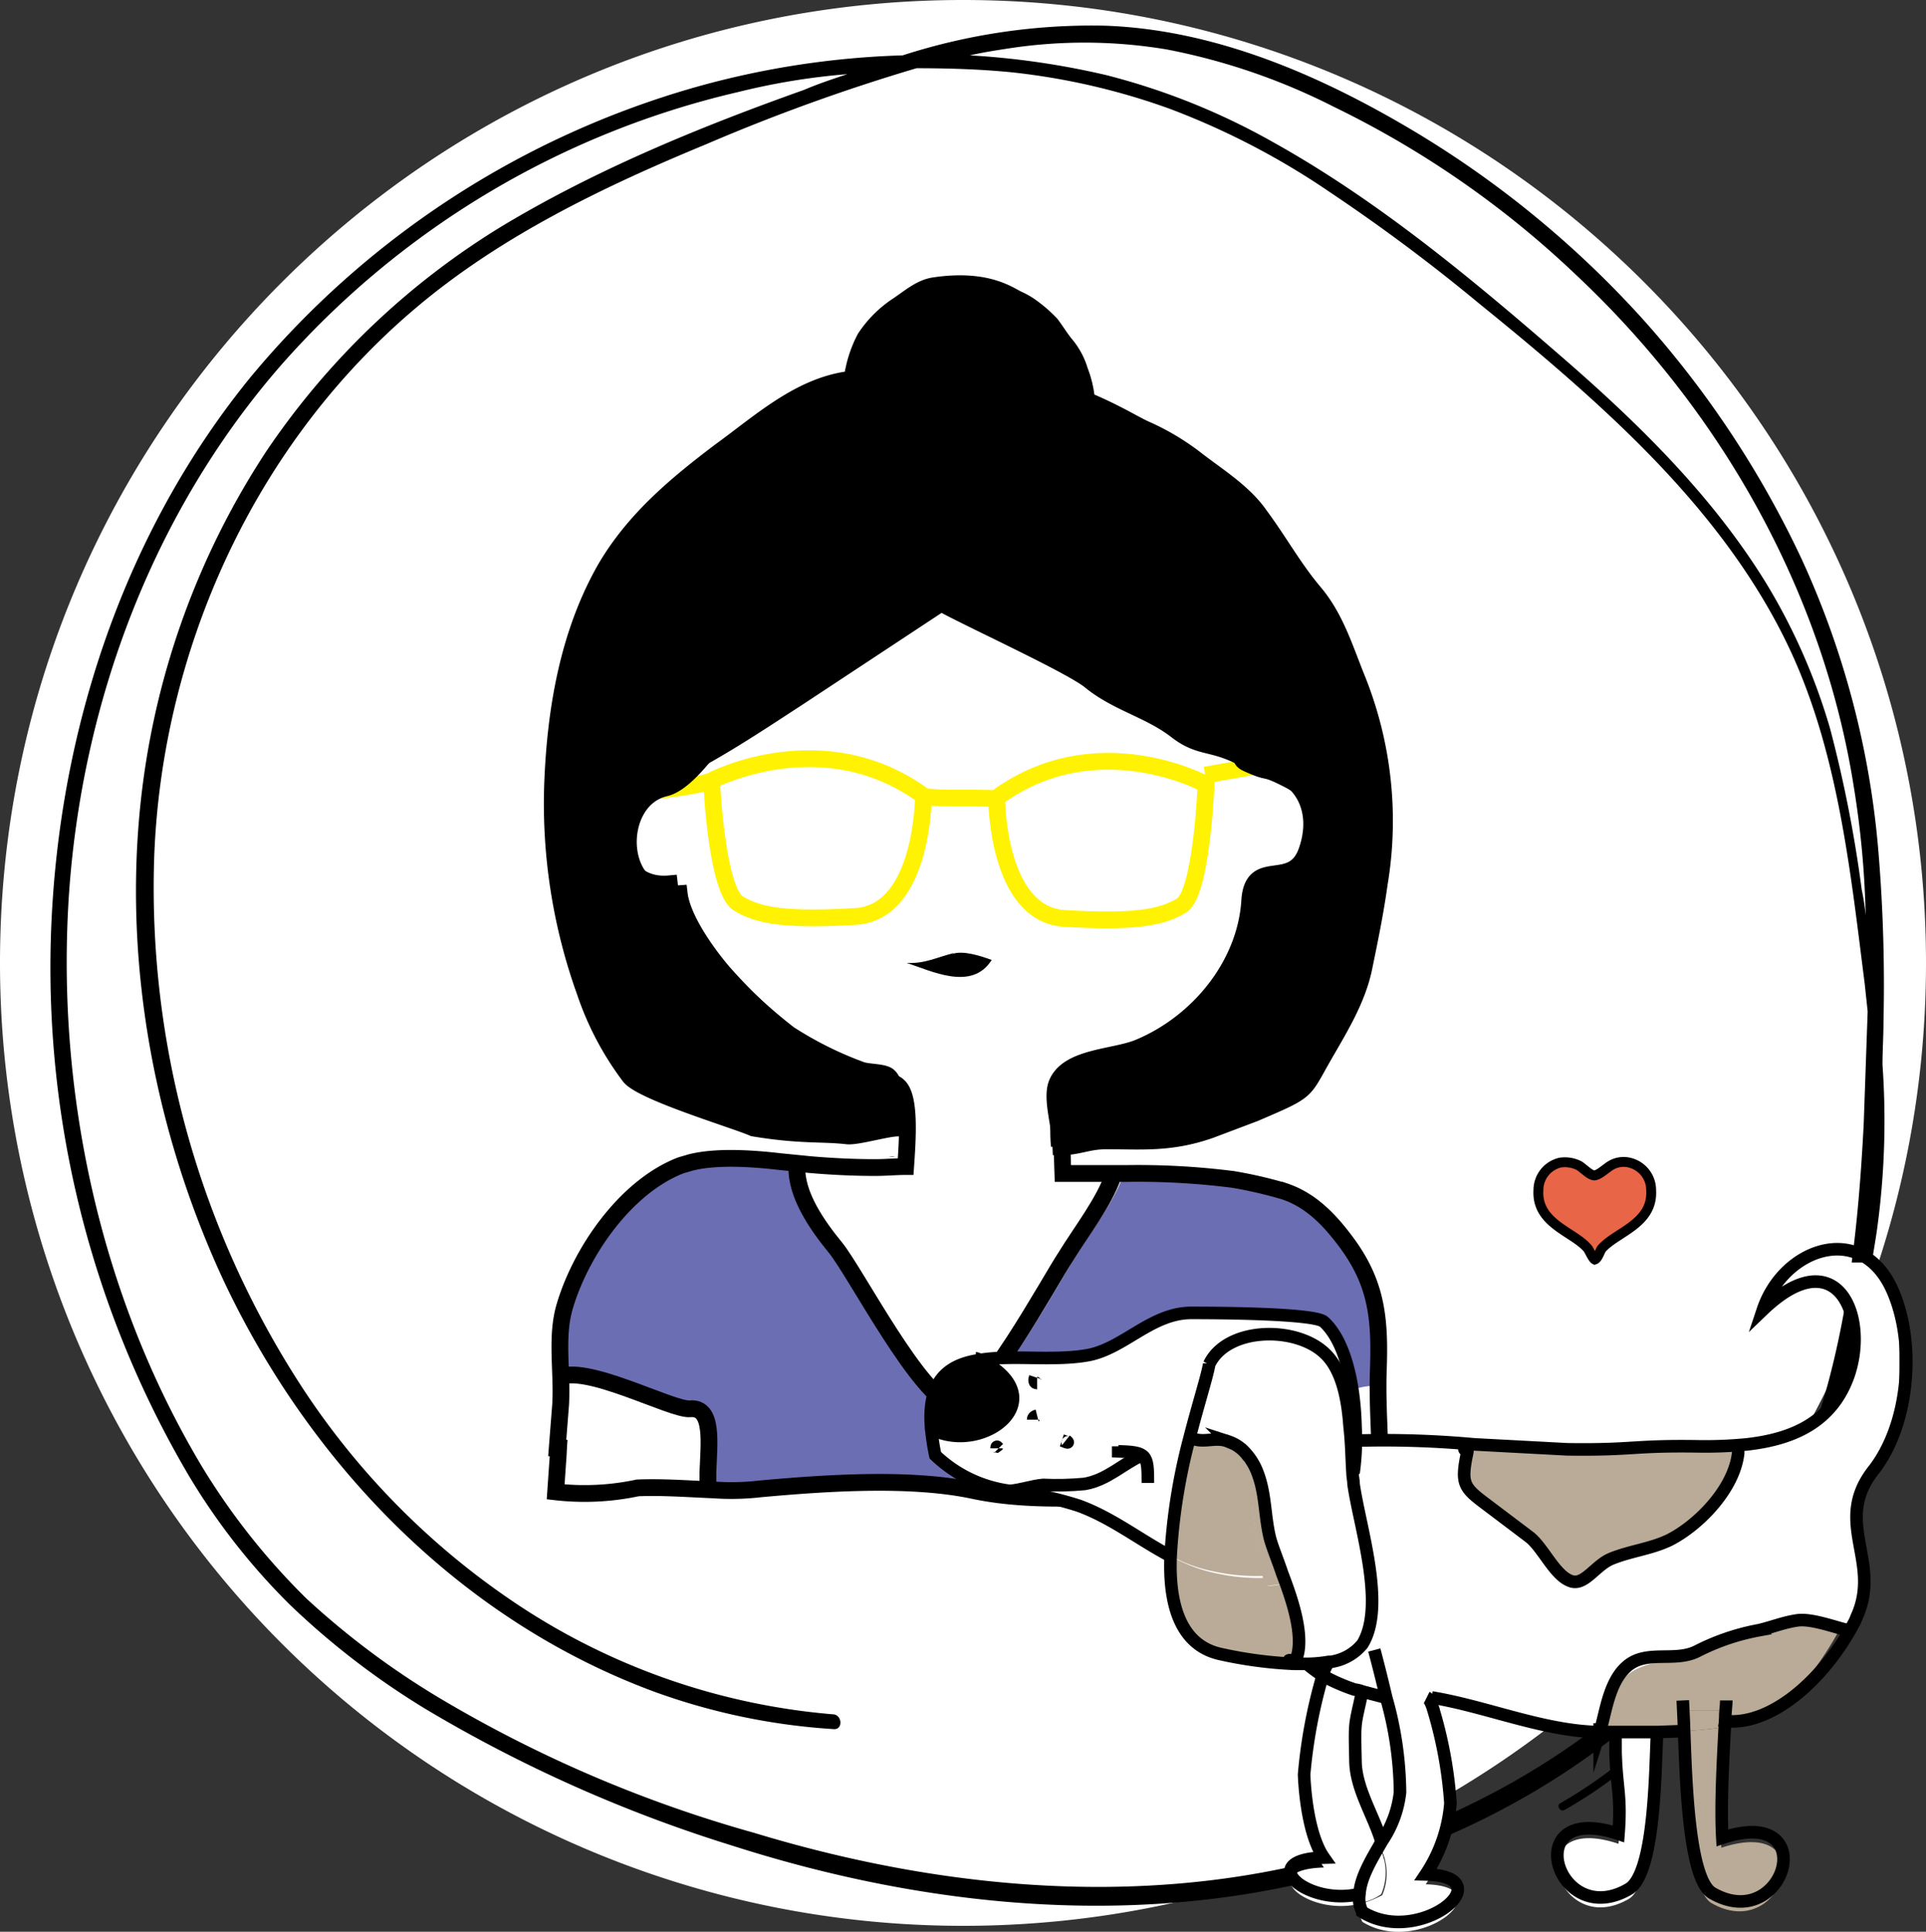 <?xml version="1.0" encoding="UTF-8"?>
<svg xmlns="http://www.w3.org/2000/svg" xmlns:xlink="http://www.w3.org/1999/xlink" width="194.8" height="195.4">
  <rect width="100%" height="100%" fill="#333333" stroke="none"/>
  <style><![CDATA[.B{clip-path:url(#A)}.C{fill:#fff}.D{stroke:#000}.E{fill:#b9ab97}.F{stroke-width:1.697}.G{stroke-width:1.272}.H{stroke-miterlimit:9}.I{stroke-miterlimit:10}]]></style>
  <defs>
    <clipPath id="A">
      <path transform="translate(96.3 130.3)" d="M0 0h97.9v67.7H0z"></path>
    </clipPath>
    <path id="B" d="M161.3 127.4c-.2-.1-.5-.8-.7-1.1-1.4-1.7-5.2-2.5-5-5.9a2.85 2.85 0 0 1 2.2-2.8c.649-.098 1.313.007 1.9.3.5.3 1.1 1 1.6 1h-.1c.5 0 1.2-.7 1.7-1 .569-.348 1.252-.456 1.9-.3a2.85 2.85 0 0 1 2.2 2.8c.2 3.4-3.5 4.2-5 5.9-.2.3-.4 1-.7 1.1z"></path>
  </defs>
  <path d="M97.4 194.8c53.793 0 97.4-43.607 97.4-97.4S151.193 0 97.4 0 0 43.607 0 97.4a97.39 97.39 0 0 0 97.4 97.4" class="C"></path>
  <path d="M45.2 172.2A81.48 81.48 0 0 1 31 161.7a68.74 68.74 0 0 1-10.6-13.4C10 130.9 5.6 110 7 90.1c1.4-19.3 8.5-38.2 21.2-52.9C40.381 23.242 56.652 13.479 74.7 9.3a68.2 68.2 0 0 1 11-1.8c-1.5.5-3 1-4.4 1.6-10.4 3.7-20.9 8-30.4 13.7-9.565 5.804-17.754 13.618-24 22.9-5.756 8.774-9.731 18.593-11.7 28.9-3.5 18.3-.5 37.9 7.4 54.9 8.8 18.7 24.1 34.5 43.8 41.7 5.762 2.072 11.789 3.318 17.9 3.7 1 .1.9-1.5-.1-1.5-11.2-.943-21.99-4.654-31.4-10.8a76.98 76.98 0 0 1-22.2-22.2 92.59 92.59 0 0 1-15-53.8c.8-21 10.2-41.7 26.4-55.4 8.6-7.3 19-12.3 29.4-16.6a192.65 192.65 0 0 1 21.3-7.7c3.2 0 6.4.1 9.5.4 5.496.579 10.902 1.821 16.1 3.7 5.755 2.169 11.228 5.022 16.3 8.5 5.188 3.474 10.195 7.213 15 11.2 4.2 3.4 8.4 6.9 12.4 10.6 7.8 7.2 15 15.4 19.4 25.2 4.6 10.3 5.8 22 7.2 33l.3 2.8-.4 11.4c-.6 11.6-1.9 23.4-6.3 34.3-7.4 18.7-24.1 32-42.9 38.4-20.3 6.9-42.6 5.2-63-1-10.893-3.04-21.346-7.477-31.1-13.2M118 5a63.82 63.82 0 0 1 16.9 5.8c8.996 4.367 17.26 10.102 24.5 17 14.7 13.8 25 32.1 28.1 51.8.702 4.3 1.103 8.644 1.2 13a23.36 23.36 0 0 0-.4-2.6c-.719-5.496-1.788-10.94-3.2-16.3a61.14 61.14 0 0 0-6.4-14.6c-5.5-9-13.2-16.5-21.2-23.4-9-7.8-18.3-15.5-28.7-21.3-5.307-3.006-10.99-5.293-16.9-6.8-4.534-1.064-9.151-1.733-13.8-2 1.3-.3 2.6-.5 3.9-.7a50.5 50.5 0 0 1 16 .1M74.1 186.7c20.3 6.5 42.4 8.5 62.9 2.4 17.3-5.1 33.1-16 42.4-31.4-4.7 10.1-11.6 19-21.6 24.7-.4.2 0 .9.4.7 9.6-5.4 16.6-14.1 21.5-23.8 2.643-5.416 4.753-11.076 6.3-16.9a155 155 0 0 0 3.8-17.7c.8-5.63 1.002-11.328.6-17 0-1.4.1-2.9.1-4.3a162.77 162.77 0 0 0-.5-17.1 88.2 88.2 0 0 0-7.8-29.8A99.66 99.66 0 0 0 165.9 32c-6.701-7.363-14.451-13.698-23-18.8-9.4-5.6-20-10.2-31.1-10.6a62.13 62.13 0 0 0-20.5 3 86.67 86.67 0 0 0-20.9 3.2 90.68 90.68 0 0 0-45.1 29.4c-12.2 15-18.8 34-20 53.3A101.32 101.32 0 0 0 19 149.1a66.03 66.03 0 0 0 10.3 13.2 79.07 79.07 0 0 0 13.8 10.6c9.75 5.813 20.156 10.445 31 13.8"></path>
  <path d="M69.5 117.5c2.7-.7 6.5-.3 9.1-.1l3 .3v.3c-.1 2.9 2.1 6 3.9 8.2 2.1 2.6 8.5 15.1 12 16 2.5.6 9.7-12.7 11.3-15.1 1.6-2.6 3.8-5.4 4.8-8.2a75.93 75.93 0 0 1 10.7.6 28.2 28.2 0 0 1 5.2 1.2c2.7.8 4.6 2.9 6.3 5.2 3.1 4.2 3.4 7.8 3.2 13.1-.2 3.4.1 6.8.2 10.1l-.5-8.9c-3.4 0-14 6.1-13.4 11.4-2-.1-4-.2-6-.2-6.9 0-14.4 1.1-21.1-.4-6.5-1.4-15.1-.8-21.7-.2-1.596.133-3.199.167-4.8.1v-1c0-2.9.6-6.6-1.8-6.4-1.8.2-11.2-5.2-13.8-3.5.1-1.2.1 5.7.2 5.5a10.3 10.3 0 0 1-.1 1.3v.3c.1-.5.3-3.8.4-5.1.2-3.3-.5-6.8.4-9.9 1.5-5.5 6-12.2 11.7-14.3a1.91 1.91 0 0 1 .8-.3" fill="#6b6eb3"></path>
  <path d="M129 78.9c3.2 1.6 4 4.8 2.9 8-1.4 4.2-5.5.5-5.8 5.1-.4 6.5-5.2 12.4-11.3 14.9-2.5 1-7.1.9-8.2 3.6-.7 1.8.3 5.3.5 8.2h5.5c-1 2.8-3.2 5.7-4.8 8.3-1.6 2.4-8.8 15.7-11.3 15.1-3.5-.8-9.8-13.4-12-16-1.8-2.2-4-5.3-3.9-8.2v-.3q3.45.3 6.6.3c1 0 4.1 0 5.1-.1.1-2.9-1.6-7.2-2.8-8.3-.6-.4-2.1-.3-2.8-.6a36.52 36.52 0 0 1-7.2-3.6 53.5 53.5 0 0 1-7.7-7.3c-1.6-1.9-4.1-5.3-4.4-7.9-6.5.6-6.7-9.5-1.4-10.7 3.3-.7 11.4-6.2 14.2-8l14.7-9.7c2 1.2 13.2 6.3 15.1 7.9 2.7 2.2 6 2.9 8.7 5 2.2 1.7 3.4 1.2 6 2.4 2.6 1.4 1.4.5 4.3 1.9m-28.7 18.2c-1.1-.5-2.9-1.1-4-.6h.2c-1.7.4-2.9 1.1-4.8 1 2.6.7 6.6 2.9 8.6-.4" class="C"></path>
  <path d="M96.3 96.5c1.1-.4 2.9.2 4 .6-2 3.2-6.1 1.1-8.6.3 1.9.1 3.1-.6 4.8-1h-.2z"></path>
  <path d="M70 142.7c2.4-.2 1.7 3.3 1.7 6.2v1l-7.6-.2a25.79 25.79 0 0 1-8.3.4 711.4 711.4 0 0 1 .2-2.9l.2-7.8c2.6-1.6 8.6 1.9 10.4 1.7" class="C"></path>
  <g fill="none">
    <g stroke="#fff203" class="F H">
      <path d="M72.1 78.9s11.2-5.8 21.3 1.6c0 0 0 11.7-6.8 12.2-6.8.4-9.8 0-11.9-1.3-2.2-1.3-2.7-12-2.7-12m49.9-.1s-11-6-21.1 1.4c0 0 0 11.7 6.8 12.2 6.8.4 9.8 0 11.9-1.3S122 79 122 79"></path>
      <path d="M93.3 80.4c.4.6 6.7.1 8.2.5m20.4-2.5l6.2-1.1m-55.8 1.5c-.7.6-6.1 1.3-7.2 1.2"></path>
    </g>
    <g class="D">
      <path d="M56.6 145.4h0c-.1.3-.1 1.4-.2 2.6l-.2 2.9a25.79 25.79 0 0 0 8.3-.4c2.6-.1 5.1.1 7.6.2a25.67 25.67 0 0 0 4.8-.1c6.6-.6 15.3-1.2 21.7.2 6.8 1.4 14.2.4 21.1.4 2 0 4 .1 6 .2 4.623.384 9.263.518 13.9.4.1-.964.1-1.936 0-2.9 0-3.4-.3-6.7-.2-10.1.2-5.3-.1-8.9-3.2-13.1-1.7-2.3-3.6-4.3-6.3-5.2a43.71 43.71 0 0 0-5.2-1.2 75.93 75.93 0 0 0-10.7-.6h-6.5c-.1-2.9-.2-6.4.5-8.2 1.1-2.7 5.7-2.6 8.2-3.6 6.1-2.5 10.9-8.4 11.3-14.9.3-4.6 4.4-.9 5.8-5.1 1.1-3.3.2-6.4-2.9-8-2.9-1.5-1.7-.5-4.3-1.7s5.7-3.8 3.4-5.5c-2.7-2.1-3.5-4.1-6.2-6.2-2-1.6-23.5-10.3-25.5-11.4L77.5 68.9c-2.7 1.8-6.9 10-10.2 10.8-5.3 1.2-5.1 11.2 1.4 10.7.3 2.5 2.7 5.9 4.4 7.9 2.342 2.66 4.919 5.103 7.7 7.3a36.52 36.52 0 0 0 7.2 3.6c.7.2 2.3.1 2.8.6 1.3 1 1 5.3.8 8.2-1 0-2 .1-3.1.1q-3.15 0-6.6-.3l-3-.3c-2.6-.3-6.4-.6-9.1.1-.3.1-.7.2-1 .3-5.6 2.2-10.1 8.8-11.7 14.3-.9 3.1-.2 6.6-.4 9.9l-.4 5.1v.1" class="F H"></path>
      <g class="I">
        <path d="M76.6 106.6c-.1 0-6 2.5-6.2 2.4-1.9-.9-1.1.7-2.3-.8-1.9-2.4-7.8-3.9-8.9-6.8a58.11 58.11 0 0 1-3.5-21.1c.3-7.5 1.6-15.1 5.4-21.7 2.9-5 7.1-8.4 11.6-11.8 4-3 7.9-6.5 12.9-7.2 19.1-2.7 27 3.6 30 4.9 1.885.755 3.64 1.801 5.2 3.1 2.3 1.7 4.8 3.4 6.4 5.6 2 2.7 3.3 5.3 5.5 7.8 2.2 2.6 3.2 5.7 4.4 8.9 2.634 6.562 3.463 13.709 2.4 20.7-.4 2.9-1 5.8-1.6 8.7-.7 3.6-6 6.8-7.7 9.9-1.4 2.5-5.7 3.8-9.1 3.4" stroke-width=".849"></path>
        <path d="M56.4 139.4c2.6-1.6 11.6 3.3 13.4 3.1 2.4-.2 1.9 3.5 1.8 6.4v1.9m9-32.8c-.1 2.9 2.1 6 3.9 8.2 2.1 2.6 8.5 15.1 12 16 2.5.6 9.7-12.7 11.3-15.1 1.6-2.6 3.8-5.4 4.8-8.2 0-.1.1-.1.1-.2" class="F"></path>
      </g>
    </g>
  </g>
  <path d="M90.2 117c-1 .1 1 0 0 0m47.1-48.2c-1.3-3.2-2.2-6.3-4.4-8.9-2.1-2.5-3.5-5.1-5.5-7.8-1.6-2.3-4.2-3.9-6.4-5.6-1.599-1.243-3.346-2.284-5.2-3.1-1.1-.5-3-1.7-5.9-2.9a10.88 10.88 0 0 0-.7-3 7.45 7.45 0 0 0-1.3-2.5c-.6-.7-1-1.4-1.6-2.2a13.72 13.72 0 0 0-1.8-1.6 7.46 7.46 0 0 0-1.5-.9c-.9-.4-3.1-2.2-8.5-1.4-1.4.2-2.5 1.2-3.7 2a11.5 11.5 0 0 0-3.3 3.3 12.26 12.26 0 0 0-1.3 4.1c-.2 0-.3 0-.4.1-5 .7-8.9 4.3-12.9 7.2-4.5 3.4-8.7 6.9-11.6 11.8-3.8 6.6-5.1 14.3-5.4 21.7a56.31 56.31 0 0 0 3.3 21.3c1.035 3.056 2.555 5.926 4.5 8.5 1.3 1.6 10.7 4.4 12.5 5.2 4.8.8 6.9.5 9.5.8 1 .1 4-.8 5.1-.8 0-2.3-.1-4.6-1-5.3-.6-.4-2.1-.3-2.8-.6a36.52 36.52 0 0 1-7.2-3.6 53.5 53.5 0 0 1-7.7-7.3c-1.6-1.9-4.1-5.3-4.4-7.9-6.5.6-6.7-9.5-1.4-10.7 3.3-.7 11.4-6.2 14.2-8L95.2 61c2 1.2 13.2 6.3 15.1 7.9 2.7 2.2 6 2.9 8.7 5 2.2 1.7 3.4 1.2 6 2.4s1.4.3 4.3 1.7c3.2 1.6 4 4.8 2.9 8-1.4 4.2-5.5.5-5.8 5.1-.4 6.5-5.2 12.4-11.3 14.9-2.5 1-7.1.9-8.2 3.6a17.62 17.62 0 0 0-.6 6.4c1.8 0 3.7-.6 5.6-.6 3.6 0 6.5.3 10.5-1.1l4.5-1.7c4.9-2.1 4.9-2.1 6.3-4.6 1.7-3.1 3.9-6.3 4.7-9.9.6-2.9 1.2-5.8 1.6-8.7 1.165-6.939.404-14.064-2.2-20.6"></path>
  <path d="M137.3 68.8c-1.3-3.2-2.2-6.3-4.4-8.9-2.1-2.5-3.5-5.1-5.5-7.8-1.6-2.3-4.2-3.9-6.4-5.6-1.599-1.243-3.346-2.284-5.2-3.1-1.1-.5-3-1.7-5.9-2.9a10.88 10.88 0 0 0-.7-3 7.45 7.45 0 0 0-1.3-2.5c-.6-.7-1-1.4-1.6-2.2a13.72 13.72 0 0 0-1.8-1.6 7.46 7.46 0 0 0-1.5-.9c-.9-.4-3.1-2.2-8.5-1.4-1.4.2-2.5 1.2-3.7 2-1.314.863-2.437 1.986-3.3 3.3a12.26 12.26 0 0 0-1.3 4.1c-.2 0-.3 0-.4.1-5 .7-8.9 4.3-12.9 7.2-4.5 3.4-8.7 6.9-11.6 11.8-3.8 6.6-5.1 14.3-5.4 21.7-.282 7.246.839 14.479 3.3 21.3 1.035 3.056 2.555 5.926 4.5 8.5 1.3 1.6 10.7 4.4 12.5 5.2 4.8.8 6.9.5 9.5.8 1 .1 4-.8 5.1-.8 0-2.3-.1-4.6-1-5.3-.6-.4-2.1-.3-2.8-.6a36.52 36.52 0 0 1-7.2-3.6 53.5 53.5 0 0 1-7.7-7.3c-1.6-1.9-4.1-5.3-4.4-7.9-6.5.6-6.7-9.5-1.4-10.7 3.3-.7 11.4-6.2 14.2-8L95.2 61c2 1.2 13.2 6.3 15.1 7.9 2.7 2.2 6 2.9 8.7 5 2.2 1.7 3.4 1.2 6 2.4s1.4.3 4.3 1.7c3.2 1.6 4 4.8 2.9 8-1.4 4.2-5.5.5-5.8 5.1-.4 6.5-5.2 12.4-11.3 14.9-2.5 1-7.1.9-8.2 3.6-.6 1.5.3 4 .4 6.4 1.8 0 2.7-.6 4.6-.6 3.6 0 6.5.3 10.5-1.1l4.5-1.7c4.9-2.1 4.9-2.1 6.3-4.6 1.7-3.1 3.9-6.3 4.7-9.9.6-2.9 1.2-5.8 1.6-8.7 1.165-6.939.404-14.064-2.2-20.6z" fill="none" class="D F I"></path>
  <path d="M129.2 148.1v2.9c-4.637.117-9.277-.017-13.9-.4-.6-5.4 10.3-2.5 13.7-2.5z" class="C"></path>
  <path d="M128.6 139.2c-3.4 0-14 6.1-13.4 11.4h0" fill="none" class="D F I"></path>
  <g transform="translate(-2.1 -2.6)">
    <g class="B C">
      <path d="M193.5 133c3 11-.6 14.4-3.1 19.8-1.9 4.2 1.4 9.1-1.1 14.5l-1.3-.2a11.119 11.119 0 0 0-4-.6c-1.4.2-2.4 1.2-3.8 1.5-2.5.6-4 .5-6.4 1.7-2.3 1.2-5.2.8-7.2 2.6-1.8 1.6-2.1 3.7-2.7 5.6a119.244 119.244 0 0 1-16.9-1.5 2.138 2.138 0 0 0-.6-1l-5.4-4.9c.3 1.5.8 3.2 1.2 4.8l-2.3-.6a4.331 4.331 0 0 1 .1-.5l-3.3-2.5a4.439 4.439 0 0 0 3.2-1.8c2.5-4-.3-12-.9-16.2a3.749 3.749 0 0 1-.1-1.1 24.319 24.319 0 0 0 .2-4.7c3.7.1 7.4.4 11 .8-.1 1.3.6-.5.2 1.3-.5 2.6-.2 3.1 1.8 4.6 1.5 1.2 2.9 2.2 4.5 3.4 1.4 1 2.6 3.9 4.2 4.5 1.4.6 2.5-1.5 4.1-2.2 1.9-.8 4-1 5.9-1.9 3-1.5 6.6-5.2 7-8.8 4.4-.3 8.8-1.7 10.6-6.7 3.2-9-.8-13.7-8.4-6.9 2.2-6 9.5-11 13.5-3"></path>
    </g>
    <g class="B E">
      <path d="M165.5,177.8h-1.7c.6-1.9.9-4,2.7-5.6,2-1.8,4.9-1.4,7.2-2.6s3.8-1.1,6.4-1.7c1.4-.3,2.4-1.3,3.8-1.5a10.8,10.8,0,0,1,4,.6l.3.2c-.1.2-.2.5-.3.7-3.2,5.6-6.3,8.4-11.5,9.4,0-.6.1-1.2.1-1.7h-4.2c0,.5.1,1.2.1,2.1-.9,0-1.8.1-2.7.1h-4.2"></path>
    </g>
    <g class="B E">
      <path d="M176.2,189.5c10.3-3.4,6.3,9.8-1,5.6-2.4-1.4-2.7-12.2-2.9-17.4h.3c1.4-.1,2.6-.2,3.8-.4-.1,3.8-.4,8.8-.2,12.2"></path>
    </g>
    <g class="B E">
      <path d="M172.3,175.6h4.2a10.283,10.283,0,0,1-.1,1.7,37.1,37.1,0,0,1-3.8.4h-.3a7.239,7.239,0,0,0,0-2.1"></path>
    </g>
    <g class="B E">
      <path d="M172.7,148.7a41.692,41.692,0,0,0,5,0c-.3,3.6-3.9,8.3-7,9.8-1.8.9-3.9,1-5.9,1.9-1.6.7-2.7,2.8-4.1,2.2-1.5-.6-2.8-3.5-4.2-4.5-1.6-1.1-3-2.2-4.5-3.4-2-1.6-2.3-2-1.8-4.6.3-1.8-.3.1-.2-1.3,3.1.3,6.2.7,9.3.8,7,.3,6.9-1.2,13.4-.9"></path>
    </g>
    <g class="B C">
      <path d="M165.5,177.8h4.2c-.2,3.9-.2,15.4-2.9,16.9-7.3,4.2-11.2-9-1-5.6.3-3.9-.2-7.6-.3-11.3"></path>
    </g>
    <g class="B C">
      <path d="M147 176.3a42.811 42.811 0 0 1 1.8 9.7 15.165 15.165 0 0 1-2.5 7.2c8 .2-.6 7.4-6.4 3.8a2.885 2.885 0 0 1-.3-1.8 10.947 10.947 0 0 0 2.3-.9 5.6 5.6 0 0 0 0-4.4 10.89 10.89 0 0 0 1.8-4.9 35.962 35.962 0 0 0-1.4-9.6l4.7.9"></path>
    </g>
    <g class="B C">
      <path d="M146.4 175.3c.2.1.4.4.6 1l-4.8-1q-.6-2.55-1.2-4.8z"></path>
    </g>
    <g class="B C">
      <path d="M141.8,189.8a5.6,5.6,0,0,1,0,4.4,5.048,5.048,0,0,1-2.3.9c.1-1.7,1.2-3.5,2.3-5.3"></path>
    </g>
    <g class="B C">
      <path d="M139.1,153.6c.6,4.3,3.3,12.3.9,16.2a5.051,5.051,0,0,1-3.2,1.8l-.1-.1-.1.1a13.611,13.611,0,0,1-2.1.2,11.409,11.409,0,0,1-1.1-1.1c.5-2.2-.6-5.3-1.6-7.9,2.4-.5,4.6-1.9,6-5.3a20.381,20.381,0,0,0,1.2-5c0,.4.1.8.1,1.1"></path>
    </g>
    <g class="B C">
      <path d="M140.1,174.1a4.331,4.331,0,0,1-.1.5,3.091,3.091,0,0,0-.8-.2A19.185,19.185,0,0,1,136,173a3.962,3.962,0,0,1,.6-1.3h.2Z"></path>
    </g>
    <g class="B C">
      <path d="M139.1,174.4a2.353,2.353,0,0,0,.8.2c-.9,3.8-.9,2.8-.7,7.3.1,2.6,1.7,5.3,2.6,7.9-1.1,1.8-2.2,3.6-2.3,5.4-5.3,1.2-10.5-3.5-3.5-3.7-1.4-2-1.9-5.9-2-8.4a44.935,44.935,0,0,1,1.9-10.1,13.432,13.432,0,0,0,3.2,1.4"></path>
    </g>
    <g class="B C">
      <path d="M139.2 147.8l-.2 4.7-.3-4.7h.5"></path>
    </g>
    <g class="B C">
      <path d="M104.3,153.4a13.719,13.719,0,0,1-7.5-3.6c-.2-.9-.3-1.7-.4-2.5,5.2,2.5,12.6-3.3,4.7-7.1,3.2-.6,7.4.1,11-.5,3.7-.6,6.5-4.3,10.6-4.3,3.7,0,12.5.1,13.4.9,2.1,1.9,3.1,6.2,3.2,10.6h-.6c-.3-2.9-.9-5.7-2.5-7.4-2.9-2.8-9.9-2.6-11.7,1.1l-.1-.1c-.2,1.2-1.1,4-2,7.5a59.075,59.075,0,0,0-1.9,11.9c-3-1.6-5.8-3.8-9.1-5a39.243,39.243,0,0,0-7.1-1.5"></path>
    </g>
    <g class="B C">
      <path d="M138.7 146.8c.2 1.7.2 7.3.3 8.7-.2 1.9-.6-.3-1.2 1-1.4 3.4-3.5 4.8-6 5.3a28.72 28.72 0 0 1-1.3-3.8c-.5-2.2-.5-4.3-1.2-6.4a5.342 5.342 0 0 0-1.7-2.5h0a6.376 6.376 0 0 0-1.4-.8c-1.2-.4-2.4.2-3.6-.3l-.3-.1 2-7.5.1.1c1.8-3.8 8.8-3.9 11.7-1.1 1.7 1.7 2.3 4.6 2.6 7.4"></path>
    </g>
    <g class="B C">
      <path d="M136.7,171.6h0a.1.1,0,0,1-.1.1c0-.1,0-.1.1-.1"></path>
    </g>
    <g class="B C">
      <path d="M134.4,171.9H133a3.582,3.582,0,0,0,.4-1.1,9.958,9.958,0,0,0,1,1.1"></path>
    </g>
    <g class="B E">
      <path d="M131.8,162.8c1,2.6,2,5.7,1.6,7.9a16.753,16.753,0,0,1-3.3-7.7,5.245,5.245,0,0,0,1.7-.2"></path>
    </g>
    <g class="B E">
      <path d="M133.4,169.8a3.583,3.583,0,0,1-.4,1.1,42.72,42.72,0,0,1-7.5-1c-4-.9-5.2-5-5-9.9a15.962,15.962,0,0,0,4.9,1.8,19.474,19.474,0,0,0,4.8.4,15.7,15.7,0,0,0,3.2,7.6"></path>
    </g>
    <g class="B E">
      <path d="M130.5,159c.2.9.8,2.3,1.3,3.8a11.018,11.018,0,0,1-1.8.2c-.9-4.2-1.1-8.9-2.4-12.9a6.194,6.194,0,0,1,1.7,2.5c.8,2.1.7,4.3,1.2,6.4"></path>
    </g>
    <g class="B E">
      <path d="M129.9,162a19.475,19.475,0,0,1-4.8-.4,15.306,15.306,0,0,1-4.9-1.8,59.075,59.075,0,0,1,1.9-11.9l.3.1c1.2.5,2.4-.2,3.6.3a3.923,3.923,0,0,1,1.4.8h0c1.4,4.1,1.6,8.7,2.5,12.9"></path>
    </g>
    <g class="B">
      <path d="M101.1,140.1c7.9,3.9.5,9.7-4.7,7.1-.4-4.8,1.6-6.5,4.7-7.1"></path>
    </g>
  </g>
  <g fill="none" class="D G">
    <g class="H">
      <path d="M139.7 186.2c-.8-2.6-2.5-5.2-2.6-7.9-.1-4.5-.1-3.5.7-7.3a4.33 4.33 0 0 1 .1-.5m-3.5-2.4a3.96 3.96 0 0 0-.6 1.3 51.39 51.39 0 0 0-1.9 10.1c.1 2.5.6 6.4 2 8.4-7 .2-1.8 4.9 3.5 3.7"></path>
      <path d="M140.1 171.7l-2.3-.6a3.09 3.09 0 0 0-.8-.2c-1.107-.368-2.178-.837-3.2-1.4a14.31 14.31 0 0 1-1.5-1.1m38 6.7l-2.7.1h-5.9c-5.6-.1-11.4-2.6-16.9-3.5m-7.6-26h.9a100.2 100.2 0 0 1 11 .4l9.4.5c6.7.1 6.6-.4 13.2-.3 1.669.031 3.339-.036 5-.2 4.4-.5 8.6-2.1 10.3-7.1 2-6-1.3-13.6-8.7-6.5 2.1-6.3 10-9 13.1-2 2.4 5.4 1.7 13.6-1.9 18.2-4.1 5.2.7 9.1-1.6 14.6-.1.2-.2.5-.3.7-3 5.8-8.7 11-13.7 10"></path>
      <path d="M170.2 172l.1 2.1c.2 5.2.4 16 2.9 17.4 7.3 4.2 11.2-9 1-5.6-.2-3.5.1-8.4.3-12.2 0-.6.1-1.2.1-1.7m-7 3.7v-.5c-.2 3.9-.2 14.4-2.9 15.9-7.3 4.2-11.2-9-1-5.6.3-3.9-.2-4.6-.3-8.3v-2.5m-19.1-3c.2.1.4.4.6 1a42.81 42.81 0 0 1 1.8 9.7 15.16 15.16 0 0 1-2.5 7.2c8 .2-.6 7.4-6.4 3.8a2.89 2.89 0 0 1-.3-1.8c.1-1.7 1.2-3.5 2.3-5.4a10.89 10.89 0 0 0 1.8-4.9 35.96 35.96 0 0 0-1.4-9.6q-.6-2.55-1.2-4.8m-2.1-17.9a24.32 24.32 0 0 0 .2-4.7c-.1-4.4-1.1-8.7-3.2-10.6-.9-.8-9.6-.9-13.4-.9-4.1 0-6.9 3.7-10.6 4.3-3.5.6-7.8-.1-11 .5-3.1.5-5.2 2.2-4.7 7.1.1.8.2 1.6.4 2.5a13.41 13.41 0 0 0 7.5 3.6 36.58 36.58 0 0 1 7 1.5c3.3 1.2 6.1 3.4 9.1 5"></path>
      <path d="M98.7 137.4c.1 0 .2.1.3.1 7.9 3.9.5 9.7-4.7 7.1a.1.1 0 0 1-.1-.1"></path>
    </g>
    <path d="M122.3 138c1.8-3.8 8.8-3.9 11.7-1.1 1.7 1.6 2.3 4.5 2.5 7.4.2 1.7.2 3.3.3 4.7 0 .4.1.7.1 1.1.6 4.3 3.3 12.3.9 16.2a5.05 5.05 0 0 1-3.2 1.8h-.2a13.61 13.61 0 0 1-2.1.2h-1.4a42.72 42.72 0 0 1-7.5-1c-4-.9-5.2-5-5-9.9a59.1 59.1 0 0 1 1.9-11.9c.9-3.5 1.8-6.3 2-7.5m0-.1v.1" stroke-miterlimit="1"></path>
    <g class="H">
      <path d="M101.9 150.8h.3c1.1-.1 2.2-.5 3.3-.6 1.401.067 2.804.033 4.2-.1 2.3-.4 3.8-2 5.8-2.9m-10.6-4c-.4.1-.4.3-.4.4m-3.7 2.9c0-.3.1-.1.2 0m3.7-7.2c-.1.3-.1.6.2.6"></path>
      <path d="M107.4 145.7c.3.1.9.4.4 0m40.3.4h0c-.1 1.4.6-.5.2 1.3-.5 2.6-.2 3.1 1.8 4.6l4.5 3.4c1.4 1 2.6 3.9 4.2 4.5 1.4.6 2.5-1.5 4.1-2.2 1.9-.8 4-1 5.9-1.9 3-1.5 6.6-5.2 7-8.8v-.6m11.1 18.5c-1.3-.3-3.7-1.2-5.1-1s-2.6.7-3.9 1a22.7 22.7 0 0 0-6.2 2.1c-2.3 1.2-5.2-.2-7.2 1.6-1.8 1.6-2.1 4.7-2.7 6.6v-.9m-36.3-27.8c.764.68 1.349 1.539 1.7 2.5.8 2.1.7 4.2 1.2 6.4.2.9.8 2.3 1.3 3.8 1 2.6 2 5.7 1.6 7.9a3.57 3.57 0 0 1-.4 1.1c-.1.3-.3-.5-.6-.2m-9.7-22.5c1.2.5 2.4-.2 3.6.3a3.92 3.92 0 0 1 1.4.8"></path>
    </g>
  </g>
  <g class="I D">
    <use xlink:href="#B" fill="#e96547"></use>
    <g fill="none">
      <use xlink:href="#B" stroke-width=".832"></use>
      <path d="M113.1 146.3v.5c2.9.1 3 .3 3 3.2" class="G"></path>
    </g>
  </g>
</svg>
